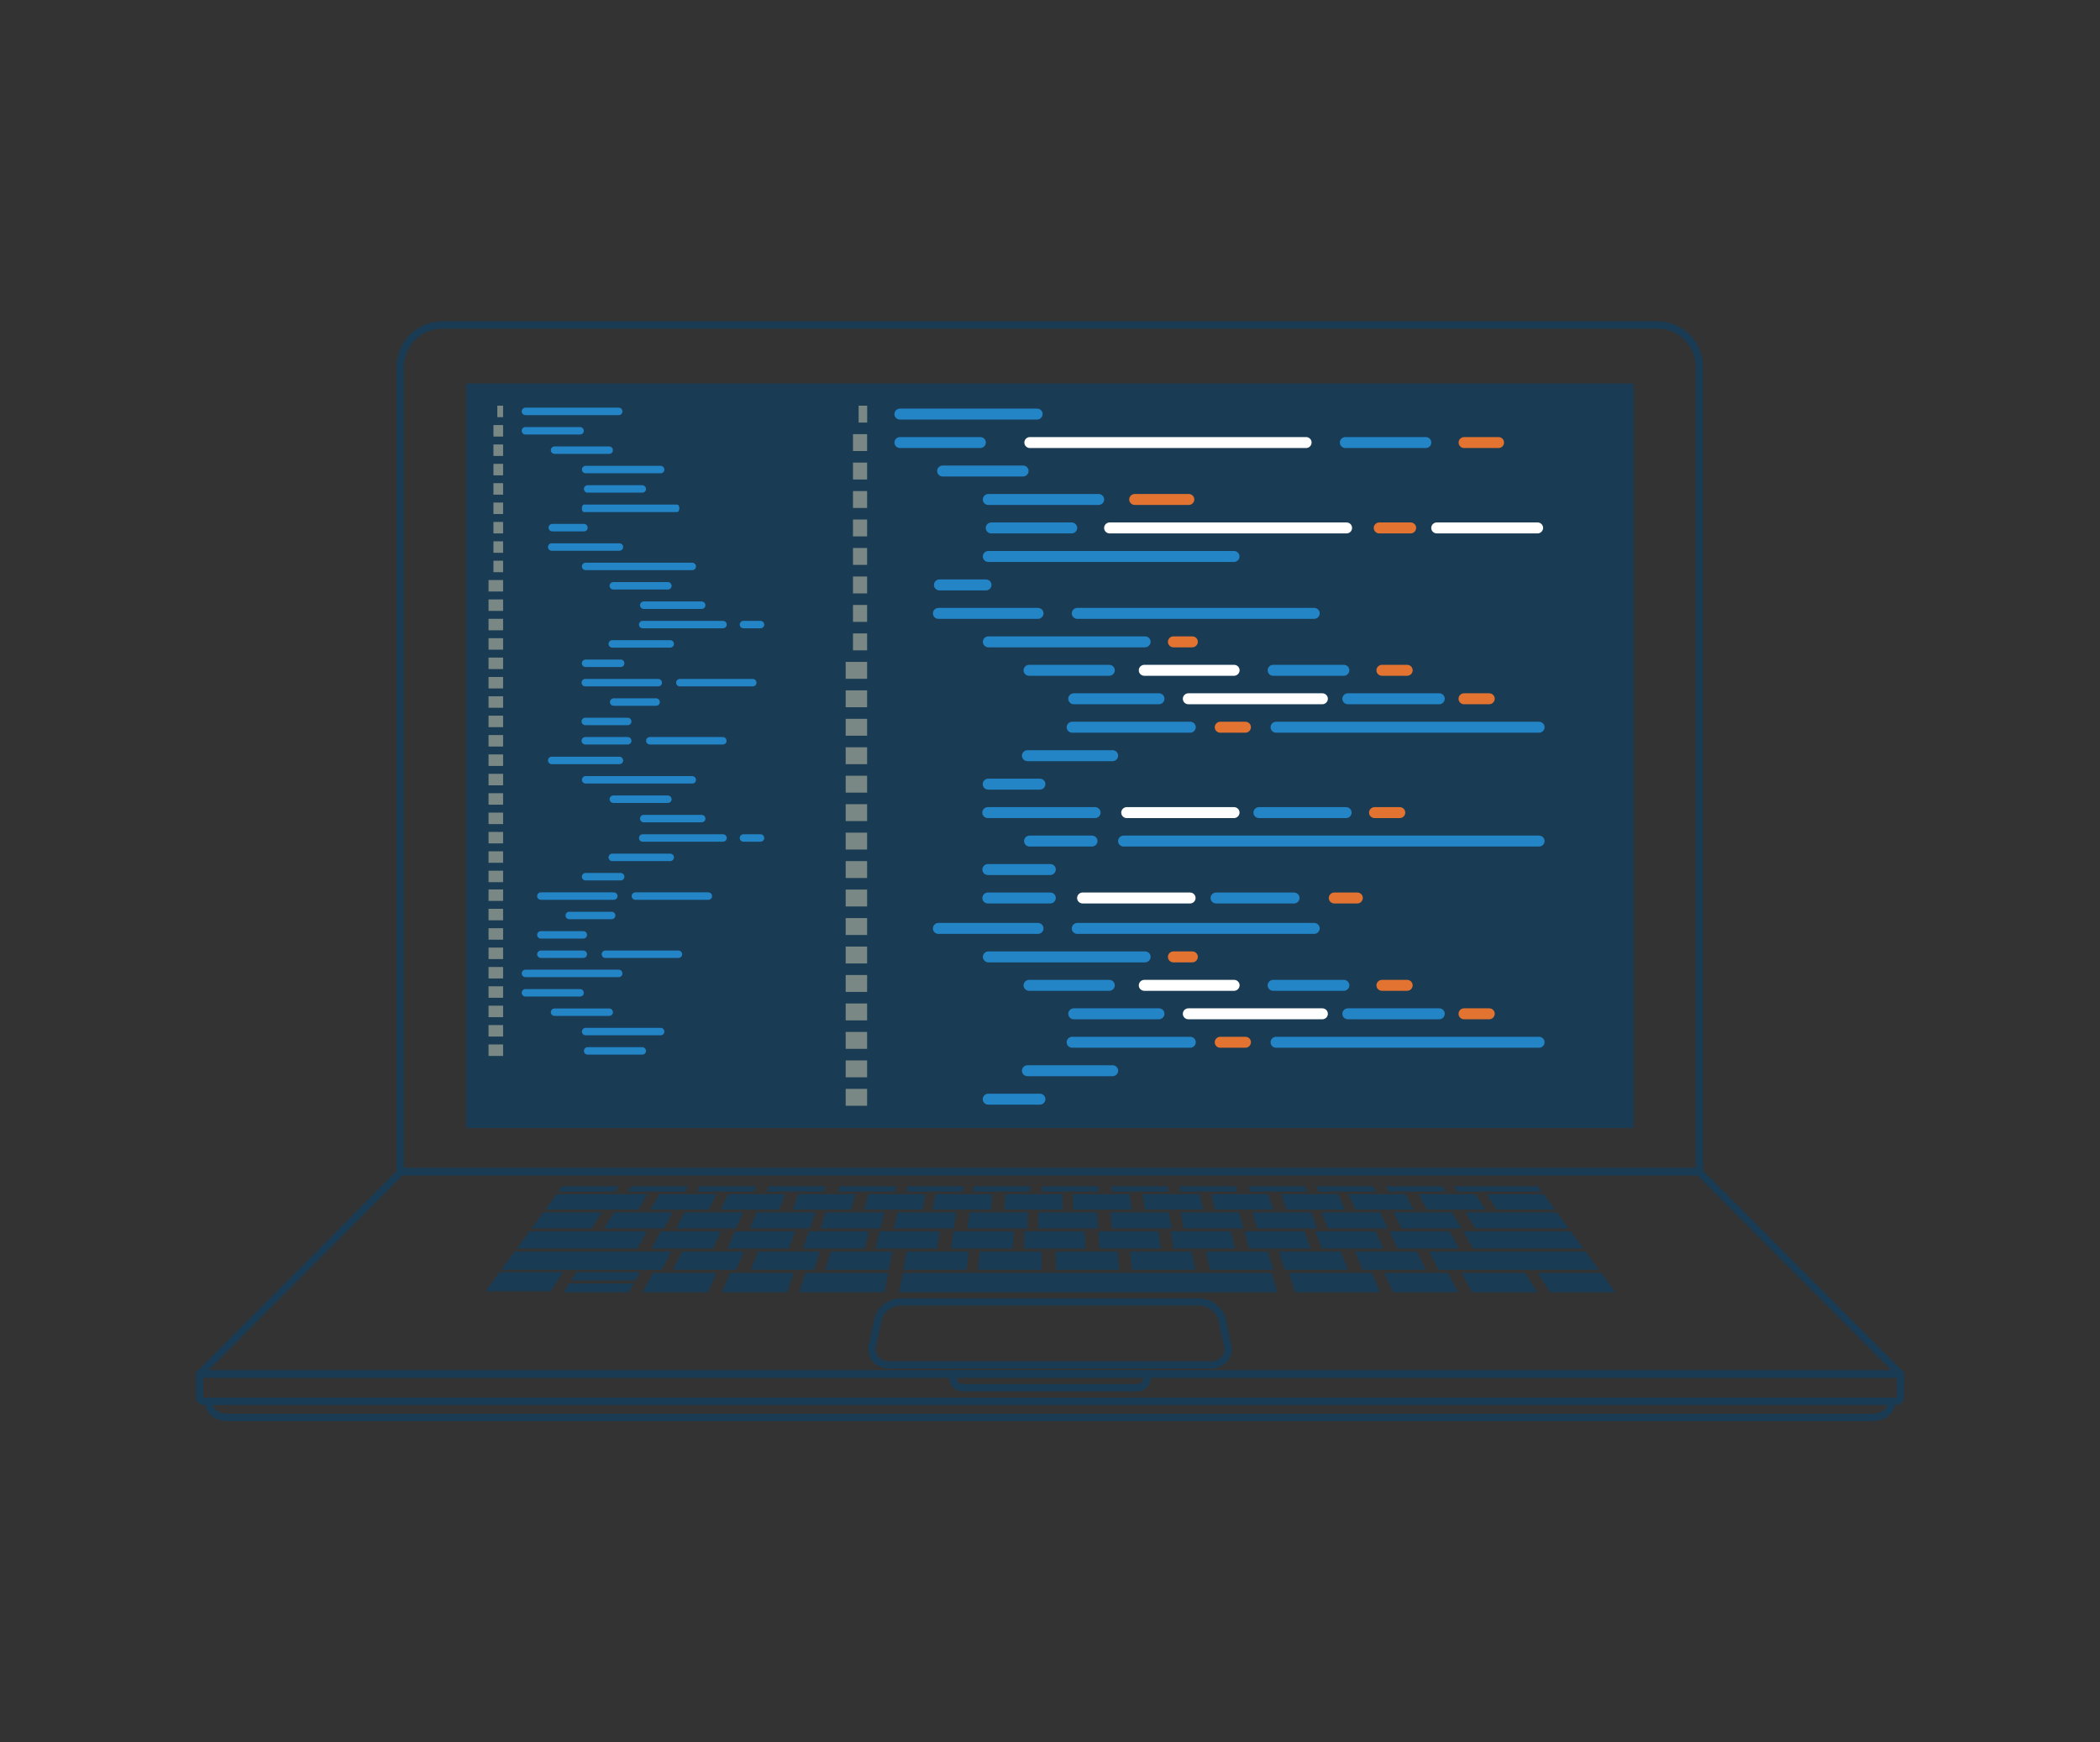 <?xml version="1.0" encoding="UTF-8"?> <!-- Generator: Adobe Illustrator 24.1.0, SVG Export Plug-In . SVG Version: 6.00 Build 0) --> <svg xmlns="http://www.w3.org/2000/svg" xmlns:xlink="http://www.w3.org/1999/xlink" version="1.1" id="Layer_1" x="0px" y="0px" viewBox="0 0 287.01 238.16" style="enable-background:new 0 0 287.01 238.16;" xml:space="preserve"><rect x="0" y="0" width="287.01" height="238.16" fill="#333333" stroke="none"/> <style type="text/css"> .st0{fill:#193B54;} .st1{clip-path:url(#SVGID_2_);} .st2{fill:#798884;} .st3{fill:#2384C6;} .st4{fill:#E37331;} .st5{fill:#FFFFFF;} </style> <g> <g> <path class="st0" d="M54.7,160.77c-0.06,0-0.13-0.01-0.19-0.04c-0.19-0.08-0.31-0.26-0.31-0.46V50.15c0-3.43,2.79-6.23,6.23-6.23 h166.1c3.43,0,6.23,2.79,6.23,6.23v110.08c0,0.2-0.12,0.39-0.31,0.46c-0.15,0.06-0.32,0.05-0.45-0.04H55.02 C54.93,160.73,54.82,160.77,54.7,160.77z M55.2,159.65h176.56V50.15c0-2.88-2.35-5.23-5.23-5.23H60.43 c-2.88,0-5.23,2.35-5.23,5.23V159.65z"></path> </g> <g> <defs> <polygon id="SVGID_1_" points="223.27,146.8 223.27,154.17 63.7,154.17 63.7,146.8 63.7,52.42 223.27,52.42 "></polygon> </defs> <use xlink:href="#SVGID_1_" style="overflow:visible;fill:#193B54;"></use> <clipPath id="SVGID_2_"> <use xlink:href="#SVGID_1_" style="overflow:visible;"></use> </clipPath> <g class="st1"> <rect x="117.35" y="55.45" class="st2" width="1.17" height="2.31"></rect> </g> <g class="st1"> <rect x="116.58" y="59.34" class="st2" width="1.93" height="2.31"></rect> </g> <g class="st1"> <rect x="116.58" y="63.23" class="st2" width="1.93" height="2.31"></rect> </g> <g class="st1"> <rect x="116.58" y="67.12" class="st2" width="1.93" height="2.31"></rect> </g> <g class="st1"> <rect x="116.58" y="71.01" class="st2" width="1.93" height="2.31"></rect> </g> <g class="st1"> <rect x="116.58" y="74.9" class="st2" width="1.93" height="2.31"></rect> </g> <g class="st1"> <rect x="116.58" y="78.8" class="st2" width="1.93" height="2.31"></rect> </g> <g class="st1"> <rect x="116.58" y="82.69" class="st2" width="1.93" height="2.31"></rect> </g> <g class="st1"> <rect x="116.58" y="86.58" class="st2" width="1.93" height="2.31"></rect> </g> <g class="st1"> <rect x="115.58" y="90.47" class="st2" width="2.93" height="2.31"></rect> </g> <g class="st1"> <rect x="115.58" y="94.36" class="st2" width="2.93" height="2.31"></rect> </g> <g class="st1"> <rect x="115.58" y="98.25" class="st2" width="2.93" height="2.31"></rect> </g> <g class="st1"> <rect x="115.58" y="102.14" class="st2" width="2.93" height="2.31"></rect> </g> <g class="st1"> <rect x="115.58" y="106.03" class="st2" width="2.93" height="2.31"></rect> </g> <g class="st1"> <rect x="115.58" y="109.92" class="st2" width="2.93" height="2.31"></rect> </g> <g class="st1"> <rect x="115.58" y="113.81" class="st2" width="2.93" height="2.31"></rect> </g> <g class="st1"> <rect x="115.58" y="117.7" class="st2" width="2.93" height="2.31"></rect> </g> <g class="st1"> <rect x="115.58" y="121.59" class="st2" width="2.93" height="2.31"></rect> </g> <g class="st1"> <rect x="115.58" y="125.49" class="st2" width="2.93" height="2.31"></rect> </g> <g class="st1"> <rect x="115.58" y="129.38" class="st2" width="2.93" height="2.31"></rect> </g> <g class="st1"> <rect x="115.58" y="133.27" class="st2" width="2.93" height="2.31"></rect> </g> <g class="st1"> <rect x="115.58" y="137.16" class="st2" width="2.93" height="2.31"></rect> </g> <g class="st1"> <rect x="115.58" y="141.05" class="st2" width="2.93" height="2.31"></rect> </g> <g class="st1"> <rect x="115.58" y="144.94" class="st2" width="2.93" height="2.31"></rect> </g> <g class="st1"> <rect x="115.58" y="148.83" class="st2" width="2.93" height="2.31"></rect> </g> <g class="st1"> <path class="st3" d="M141.74,57.35H123c-0.42,0-0.76-0.33-0.76-0.75l0,0c0-0.41,0.34-0.75,0.76-0.75h18.74 c0.42,0,0.76,0.33,0.76,0.75l0,0C142.49,57.02,142.15,57.35,141.74,57.35z"></path> </g> <g class="st1"> <path class="st3" d="M133.97,61.24H123c-0.42,0-0.76-0.33-0.76-0.75l0,0c0-0.41,0.34-0.75,0.76-0.75h10.98 c0.42,0,0.76,0.33,0.76,0.75l0,0C134.73,60.91,134.39,61.24,133.97,61.24z"></path> </g> <g class="st1"> <path class="st3" d="M150.15,69.02h-15.07c-0.42,0-0.76-0.33-0.76-0.75l0,0c0-0.41,0.34-0.75,0.76-0.75h15.07 c0.42,0,0.76,0.33,0.76,0.75l0,0C150.91,68.69,150.57,69.02,150.15,69.02z"></path> </g> <g class="st1"> <path class="st4" d="M162.47,69.02h-7.38c-0.42,0-0.76-0.33-0.76-0.75l0,0c0-0.41,0.34-0.75,0.76-0.75h7.38 c0.42,0,0.76,0.33,0.76,0.75l0,0C163.22,68.69,162.88,69.02,162.47,69.02z"></path> </g> <g class="st1"> <path class="st3" d="M134.75,80.7h-6.35c-0.42,0-0.76-0.33-0.76-0.75l0,0c0-0.41,0.34-0.75,0.76-0.75h6.35 c0.42,0,0.76,0.33,0.76,0.75l0,0C135.51,80.36,135.17,80.7,134.75,80.7z"></path> </g> <g class="st1"> <path class="st3" d="M151.6,92.37h-10.95c-0.42,0-0.76-0.33-0.76-0.75l0,0c0-0.41,0.34-0.75,0.76-0.75l10.95,0 c0.42,0,0.76,0.33,0.76,0.75l0,0C152.36,92.03,152.02,92.37,151.6,92.37z"></path> </g> <g class="st1"> <path class="st5" d="M168.65,92.37H156.4c-0.42,0-0.76-0.33-0.76-0.75l0,0c0-0.41,0.34-0.75,0.76-0.75h12.26 c0.42,0,0.76,0.33,0.76,0.75l0,0C169.41,92.03,169.07,92.37,168.65,92.37z"></path> </g> <g class="st1"> <path class="st3" d="M183.66,92.37h-9.65c-0.42,0-0.76-0.33-0.76-0.75l0,0c0-0.41,0.34-0.75,0.76-0.75h9.65 c0.42,0,0.76,0.33,0.76,0.75l0,0C184.41,92.03,184.08,92.37,183.66,92.37z"></path> </g> <g class="st1"> <path class="st3" d="M158.39,96.26h-11.63c-0.42,0-0.76-0.33-0.76-0.75l0,0c0-0.41,0.34-0.75,0.76-0.75h11.63 c0.42,0,0.76,0.33,0.76,0.75l0,0C159.15,95.92,158.81,96.26,158.39,96.26z"></path> </g> <g class="st1"> <path class="st3" d="M152.06,104.04h-11.63c-0.42,0-0.76-0.33-0.76-0.75l0,0c0-0.41,0.34-0.75,0.76-0.75h11.63 c0.42,0,0.76,0.33,0.76,0.75l0,0C152.82,103.71,152.48,104.04,152.06,104.04z"></path> </g> <g class="st1"> <path class="st3" d="M149.24,115.71h-8.52c-0.42,0-0.76-0.33-0.76-0.75l0,0c0-0.41,0.34-0.75,0.76-0.75h8.52 c0.42,0,0.76,0.33,0.76,0.75l0,0C149.99,115.38,149.65,115.71,149.24,115.71z"></path> </g> <g class="st1"> <path class="st3" d="M143.54,119.6h-8.52c-0.42,0-0.76-0.33-0.76-0.75l0,0c0-0.41,0.34-0.75,0.76-0.75h8.52 c0.42,0,0.76,0.33,0.76,0.75l0,0C144.29,119.27,143.95,119.6,143.54,119.6z"></path> </g> <g class="st1"> <path class="st3" d="M143.54,123.49h-8.52c-0.42,0-0.76-0.33-0.76-0.75l0,0c0-0.41,0.34-0.75,0.76-0.75h8.52 c0.42,0,0.76,0.33,0.76,0.75l0,0C144.29,123.16,143.95,123.49,143.54,123.49z"></path> </g> <g class="st1"> <path class="st5" d="M162.64,123.49h-14.67c-0.42,0-0.76-0.33-0.76-0.75v0c0-0.41,0.34-0.75,0.76-0.75h14.67 c0.42,0,0.76,0.33,0.76,0.75l0,0C163.4,123.16,163.06,123.49,162.64,123.49z"></path> </g> <g class="st1"> <path class="st3" d="M176.85,123.49h-10.64c-0.42,0-0.76-0.33-0.76-0.75l0,0c0-0.41,0.34-0.75,0.76-0.75h10.64 c0.42,0,0.76,0.33,0.76,0.75l0,0C177.61,123.16,177.27,123.49,176.85,123.49z"></path> </g> <g class="st1"> <path class="st4" d="M185.5,123.49h-3.13c-0.42,0-0.76-0.33-0.76-0.75l0,0c0-0.41,0.34-0.75,0.76-0.75h3.13 c0.42,0,0.76,0.33,0.76,0.75v0C186.25,123.16,185.91,123.49,185.5,123.49z"></path> </g> <g class="st1"> <path class="st3" d="M149.66,111.82h-14.65c-0.42,0-0.76-0.33-0.76-0.75l0,0c0-0.41,0.34-0.75,0.76-0.75h14.65 c0.42,0,0.76,0.33,0.76,0.75l0,0C150.42,111.49,150.08,111.82,149.66,111.82z"></path> </g> <g class="st1"> <path class="st3" d="M210.34,115.71h-56.77c-0.42,0-0.76-0.33-0.76-0.75l0,0c0-0.41,0.34-0.75,0.76-0.75h56.77 c0.42,0,0.76,0.33,0.76,0.75l0,0C211.1,115.38,210.76,115.71,210.34,115.71z"></path> </g> <g class="st1"> <path class="st5" d="M168.65,111.82H154c-0.42,0-0.76-0.33-0.76-0.75l0,0c0-0.41,0.34-0.75,0.76-0.75h14.65 c0.42,0,0.76,0.33,0.76,0.75l0,0C169.4,111.49,169.07,111.82,168.65,111.82z"></path> </g> <g class="st1"> <path class="st3" d="M183.97,111.82h-11.9c-0.42,0-0.76-0.33-0.76-0.75l0,0c0-0.41,0.34-0.75,0.76-0.75h11.9 c0.42,0,0.76,0.33,0.76,0.75l0,0C184.73,111.49,184.39,111.82,183.97,111.82z"></path> </g> <g class="st1"> <path class="st3" d="M142.12,107.93h-7.05c-0.42,0-0.76-0.33-0.76-0.75l0,0c0-0.41,0.34-0.75,0.76-0.75h7.05 c0.42,0,0.76,0.33,0.76,0.75l0,0C142.87,107.6,142.54,107.93,142.12,107.93z"></path> </g> <g class="st1"> <path class="st3" d="M162.67,100.15h-16.13c-0.42,0-0.76-0.33-0.76-0.75l0,0c0-0.41,0.34-0.75,0.76-0.75h16.13 c0.42,0,0.76,0.33,0.76,0.75l0,0C163.42,99.81,163.09,100.15,162.67,100.15z"></path> </g> <g class="st1"> <path class="st5" d="M180.72,96.26h-18.3c-0.42,0-0.76-0.33-0.76-0.75l0,0c0-0.41,0.34-0.75,0.76-0.75h18.3 c0.42,0,0.76,0.33,0.76,0.75l0,0C181.48,95.92,181.14,96.26,180.72,96.26z"></path> </g> <g class="st1"> <path class="st3" d="M196.7,96.26h-12.48c-0.42,0-0.76-0.33-0.76-0.75l0,0c0-0.41,0.34-0.75,0.76-0.75h12.48 c0.42,0,0.76,0.33,0.76,0.75l0,0C197.45,95.92,197.12,96.26,196.7,96.26z"></path> </g> <g class="st1"> <path class="st4" d="M204.8,61.24h-4.69c-0.42,0-0.76-0.33-0.76-0.75l0,0c0-0.41,0.34-0.75,0.76-0.75h4.69 c0.42,0,0.76,0.33,0.76,0.75l0,0C205.56,60.91,205.22,61.24,204.8,61.24z"></path> </g> <g class="st1"> <path class="st5" d="M210.14,72.91h-13.77c-0.42,0-0.76-0.33-0.76-0.75l0,0c0-0.41,0.34-0.75,0.76-0.75h13.77 c0.42,0,0.76,0.33,0.76,0.75l0,0C210.89,72.58,210.55,72.91,210.14,72.91z"></path> </g> <g class="st1"> <path class="st4" d="M192.79,72.91h-4.28c-0.42,0-0.76-0.33-0.76-0.75l0,0c0-0.41,0.34-0.75,0.76-0.75h4.28 c0.42,0,0.76,0.33,0.76,0.75l0,0C193.54,72.58,193.2,72.91,192.79,72.91z"></path> </g> <g class="st1"> <path class="st4" d="M162.95,88.48h-2.57c-0.42,0-0.76-0.33-0.76-0.75l0,0c0-0.41,0.34-0.75,0.76-0.75h2.57 c0.42,0,0.76,0.33,0.76,0.75l0,0C163.71,88.14,163.37,88.48,162.95,88.48z"></path> </g> <g class="st1"> <path class="st4" d="M192.31,92.37h-3.43c-0.42,0-0.76-0.33-0.76-0.75l0,0c0-0.41,0.34-0.75,0.76-0.75h3.43 c0.42,0,0.76,0.33,0.76,0.75l0,0C193.07,92.03,192.73,92.37,192.31,92.37z"></path> </g> <g class="st1"> <path class="st4" d="M203.53,96.26h-3.43c-0.42,0-0.76-0.33-0.76-0.75l0,0c0-0.41,0.34-0.75,0.76-0.75h3.43 c0.42,0,0.76,0.33,0.76,0.75l0,0C204.28,95.92,203.94,96.26,203.53,96.26z"></path> </g> <g class="st1"> <path class="st4" d="M170.21,100.15h-3.43c-0.42,0-0.76-0.33-0.76-0.75l0,0c0-0.41,0.34-0.75,0.76-0.75h3.43 c0.42,0,0.76,0.33,0.76,0.75l0,0C170.96,99.81,170.62,100.15,170.21,100.15z"></path> </g> <g class="st1"> <path class="st4" d="M191.3,111.82h-3.43c-0.42,0-0.76-0.33-0.76-0.75l0,0c0-0.41,0.34-0.75,0.76-0.75h3.43 c0.42,0,0.76,0.33,0.76,0.75l0,0C192.06,111.49,191.72,111.82,191.3,111.82z"></path> </g> <g class="st1"> <path class="st3" d="M194.86,61.24h-10.98c-0.42,0-0.76-0.33-0.76-0.75l0,0c0-0.41,0.34-0.75,0.76-0.75h10.98 c0.42,0,0.76,0.33,0.76,0.75l0,0C195.62,60.91,195.28,61.24,194.86,61.24z"></path> </g> <g class="st1"> <path class="st3" d="M139.82,65.13h-10.98c-0.42,0-0.76-0.33-0.76-0.75l0,0c0-0.41,0.34-0.75,0.76-0.75h10.98 c0.42,0,0.76,0.33,0.76,0.75l0,0C140.57,64.8,140.24,65.13,139.82,65.13z"></path> </g> <g class="st1"> <path class="st3" d="M146.46,72.91h-10.98c-0.42,0-0.76-0.33-0.76-0.75l0,0c0-0.41,0.34-0.75,0.76-0.75h10.98 c0.42,0,0.76,0.33,0.76,0.75l0,0C147.22,72.58,146.88,72.91,146.46,72.91z"></path> </g> <g class="st1"> <path class="st5" d="M178.5,61.24h-37.74c-0.42,0-0.76-0.33-0.76-0.75l0,0c0-0.41,0.34-0.75,0.76-0.75h37.74 c0.42,0,0.76,0.33,0.76,0.75l0,0C179.25,60.91,178.92,61.24,178.5,61.24z"></path> </g> <g class="st1"> <path class="st5" d="M184.03,72.91h-32.37c-0.42,0-0.76-0.33-0.76-0.75l0,0c0-0.41,0.34-0.75,0.76-0.75h32.37 c0.42,0,0.76,0.33,0.76,0.75l0,0C184.79,72.58,184.45,72.91,184.03,72.91z"></path> </g> <g class="st1"> <path class="st3" d="M141.86,84.59h-13.6c-0.42,0-0.76-0.33-0.76-0.75l0,0c0-0.41,0.34-0.75,0.76-0.75h13.6 c0.42,0,0.76,0.33,0.76,0.75l0,0C142.62,84.25,142.28,84.59,141.86,84.59z"></path> </g> <g class="st1"> <path class="st3" d="M156.5,88.48h-21.41c-0.42,0-0.76-0.33-0.76-0.75l0,0c0-0.41,0.34-0.75,0.76-0.75h21.41 c0.42,0,0.76,0.33,0.76,0.75l0,0C157.25,88.14,156.91,88.48,156.5,88.48z"></path> </g> <g class="st1"> <path class="st3" d="M179.61,84.59h-32.37c-0.42,0-0.76-0.33-0.76-0.75l0,0c0-0.41,0.34-0.75,0.76-0.75h32.37 c0.42,0,0.76,0.33,0.76,0.75l0,0C180.36,84.25,180.03,84.59,179.61,84.59z"></path> </g> <g class="st1"> <path class="st3" d="M210.34,100.15h-35.93c-0.42,0-0.76-0.33-0.76-0.75l0,0c0-0.41,0.34-0.75,0.76-0.75h35.93 c0.42,0,0.76,0.33,0.76,0.75l0,0C211.1,99.81,210.76,100.15,210.34,100.15z"></path> </g> <g class="st1"> <path class="st3" d="M168.65,76.81h-33.57c-0.42,0-0.76-0.33-0.76-0.75l0,0c0-0.41,0.34-0.75,0.76-0.75h33.57 c0.42,0,0.76,0.33,0.76,0.75l0,0C169.41,76.47,169.07,76.81,168.65,76.81z"></path> </g> <g class="st1"> <path class="st3" d="M151.6,135.43h-10.95c-0.42,0-0.76-0.33-0.76-0.75l0,0c0-0.41,0.34-0.75,0.76-0.75l10.95,0 c0.42,0,0.76,0.33,0.76,0.75l0,0C152.36,135.09,152.02,135.43,151.6,135.43z"></path> </g> <g class="st1"> <path class="st5" d="M168.65,135.43H156.4c-0.42,0-0.76-0.33-0.76-0.75l0,0c0-0.41,0.34-0.75,0.76-0.75h12.26 c0.42,0,0.76,0.33,0.76,0.75l0,0C169.41,135.09,169.07,135.43,168.65,135.43z"></path> </g> <g class="st1"> <path class="st3" d="M183.66,135.43h-9.65c-0.42,0-0.76-0.33-0.76-0.75l0,0c0-0.41,0.34-0.75,0.76-0.75h9.65 c0.42,0,0.76,0.33,0.76,0.75l0,0C184.41,135.09,184.08,135.43,183.66,135.43z"></path> </g> <g class="st1"> <path class="st3" d="M158.39,139.32h-11.63c-0.42,0-0.76-0.33-0.76-0.75l0,0c0-0.41,0.34-0.75,0.76-0.75h11.63 c0.42,0,0.76,0.33,0.76,0.75l0,0C159.15,138.99,158.81,139.32,158.39,139.32z"></path> </g> <g class="st1"> <path class="st3" d="M152.06,147.1h-11.63c-0.42,0-0.76-0.33-0.76-0.75l0,0c0-0.41,0.34-0.75,0.76-0.75h11.63 c0.42,0,0.76,0.33,0.76,0.75l0,0C152.82,146.77,152.48,147.1,152.06,147.1z"></path> </g> <g class="st1"> <path class="st3" d="M142.12,150.99h-7.05c-0.42,0-0.76-0.33-0.76-0.75l0,0c0-0.41,0.34-0.75,0.76-0.75h7.05 c0.42,0,0.76,0.33,0.76,0.75l0,0C142.87,150.66,142.54,150.99,142.12,150.99z"></path> </g> <g class="st1"> <path class="st3" d="M162.67,143.21h-16.13c-0.42,0-0.76-0.33-0.76-0.75l0,0c0-0.41,0.34-0.75,0.76-0.75h16.13 c0.42,0,0.76,0.33,0.76,0.75l0,0C163.42,142.88,163.09,143.21,162.67,143.21z"></path> </g> <g class="st1"> <path class="st5" d="M180.72,139.32h-18.3c-0.42,0-0.76-0.33-0.76-0.75l0,0c0-0.41,0.34-0.75,0.76-0.75h18.3 c0.42,0,0.76,0.33,0.76,0.75l0,0C181.48,138.99,181.14,139.32,180.72,139.32z"></path> </g> <g class="st1"> <path class="st3" d="M196.7,139.32h-12.48c-0.42,0-0.76-0.33-0.76-0.75l0,0c0-0.41,0.34-0.75,0.76-0.75h12.48 c0.42,0,0.76,0.33,0.76,0.75l0,0C197.45,138.99,197.12,139.32,196.7,139.32z"></path> </g> <g class="st1"> <path class="st4" d="M162.95,131.54h-2.57c-0.42,0-0.76-0.33-0.76-0.75l0,0c0-0.41,0.34-0.75,0.76-0.75h2.57 c0.42,0,0.76,0.33,0.76,0.75l0,0C163.71,131.2,163.37,131.54,162.95,131.54z"></path> </g> <g class="st1"> <path class="st4" d="M192.31,135.43h-3.43c-0.42,0-0.76-0.33-0.76-0.75l0,0c0-0.41,0.34-0.75,0.76-0.75h3.43 c0.42,0,0.76,0.33,0.76,0.75l0,0C193.07,135.09,192.73,135.43,192.31,135.43z"></path> </g> <g class="st1"> <path class="st4" d="M203.53,139.32h-3.43c-0.42,0-0.76-0.33-0.76-0.75l0,0c0-0.41,0.34-0.75,0.76-0.75h3.43 c0.42,0,0.76,0.33,0.76,0.75l0,0C204.28,138.99,203.94,139.32,203.53,139.32z"></path> </g> <g class="st1"> <path class="st4" d="M170.21,143.21h-3.43c-0.42,0-0.76-0.33-0.76-0.75l0,0c0-0.41,0.34-0.75,0.76-0.75h3.43 c0.42,0,0.76,0.33,0.76,0.75l0,0C170.96,142.88,170.62,143.21,170.21,143.21z"></path> </g> <g class="st1"> <path class="st3" d="M141.86,127.65h-13.6c-0.42,0-0.76-0.33-0.76-0.75l0,0c0-0.41,0.34-0.75,0.76-0.75h13.6 c0.42,0,0.76,0.33,0.76,0.75l0,0C142.62,127.31,142.28,127.65,141.86,127.65z"></path> </g> <g class="st1"> <path class="st3" d="M156.5,131.54h-21.41c-0.42,0-0.76-0.33-0.76-0.75l0,0c0-0.41,0.34-0.75,0.76-0.75h21.41 c0.42,0,0.76,0.33,0.76,0.75l0,0C157.25,131.2,156.91,131.54,156.5,131.54z"></path> </g> <g class="st1"> <path class="st3" d="M179.61,127.65h-32.37c-0.42,0-0.76-0.33-0.76-0.75l0,0c0-0.41,0.34-0.75,0.76-0.75h32.37 c0.42,0,0.76,0.33,0.76,0.75l0,0C180.36,127.31,180.03,127.65,179.61,127.65z"></path> </g> <g class="st1"> <path class="st3" d="M210.34,143.21h-35.93c-0.42,0-0.76-0.33-0.76-0.75l0,0c0-0.41,0.34-0.75,0.76-0.75h35.93 c0.42,0,0.76,0.33,0.76,0.75l0,0C211.1,142.88,210.76,143.21,210.34,143.21z"></path> </g> <g class="st1"> <rect x="67.97" y="55.45" class="st2" width="0.79" height="1.57"></rect> </g> <g class="st1"> <rect x="67.44" y="58.1" class="st2" width="1.32" height="1.57"></rect> </g> <g class="st1"> <rect x="67.44" y="60.75" class="st2" width="1.32" height="1.57"></rect> </g> <g class="st1"> <rect x="67.44" y="63.4" class="st2" width="1.32" height="1.57"></rect> </g> <g class="st1"> <rect x="67.44" y="66.04" class="st2" width="1.32" height="1.57"></rect> </g> <g class="st1"> <rect x="67.44" y="68.69" class="st2" width="1.32" height="1.57"></rect> </g> <g class="st1"> <rect x="67.44" y="71.34" class="st2" width="1.32" height="1.57"></rect> </g> <g class="st1"> <rect x="67.44" y="73.99" class="st2" width="1.32" height="1.57"></rect> </g> <g class="st1"> <rect x="67.44" y="76.64" class="st2" width="1.32" height="1.57"></rect> </g> <g class="st1"> <rect x="66.77" y="79.28" class="st2" width="1.99" height="1.57"></rect> </g> <g class="st1"> <rect x="66.77" y="81.93" class="st2" width="1.99" height="1.57"></rect> </g> <g class="st1"> <rect x="66.77" y="84.58" class="st2" width="1.99" height="1.57"></rect> </g> <g class="st1"> <rect x="66.77" y="87.23" class="st2" width="1.99" height="1.57"></rect> </g> <g class="st1"> <rect x="66.77" y="89.88" class="st2" width="1.99" height="1.57"></rect> </g> <g class="st1"> <rect x="66.77" y="92.53" class="st2" width="1.99" height="1.57"></rect> </g> <g class="st1"> <rect x="66.77" y="95.17" class="st2" width="1.99" height="1.57"></rect> </g> <g class="st1"> <rect x="66.77" y="97.82" class="st2" width="1.99" height="1.57"></rect> </g> <g class="st1"> <rect x="66.77" y="100.47" class="st2" width="1.99" height="1.57"></rect> </g> <g class="st1"> <rect x="66.77" y="103.12" class="st2" width="1.99" height="1.57"></rect> </g> <g class="st1"> <rect x="66.77" y="105.77" class="st2" width="1.99" height="1.57"></rect> </g> <g class="st1"> <rect x="66.77" y="108.42" class="st2" width="1.99" height="1.57"></rect> </g> <g class="st1"> <rect x="66.77" y="111.07" class="st2" width="1.99" height="1.57"></rect> </g> <g class="st1"> <rect x="66.77" y="113.71" class="st2" width="1.99" height="1.57"></rect> </g> <g class="st1"> <rect x="66.77" y="116.36" class="st2" width="1.99" height="1.57"></rect> </g> <g class="st1"> <rect x="66.77" y="119.01" class="st2" width="1.99" height="1.57"></rect> </g> <g class="st1"> <rect x="66.77" y="121.57" class="st2" width="1.99" height="1.57"></rect> </g> <g class="st1"> <rect x="66.77" y="124.22" class="st2" width="1.99" height="1.57"></rect> </g> <g class="st1"> <rect x="66.77" y="126.87" class="st2" width="1.99" height="1.57"></rect> </g> <g class="st1"> <rect x="66.77" y="129.52" class="st2" width="1.99" height="1.57"></rect> </g> <g class="st1"> <rect x="66.77" y="132.17" class="st2" width="1.99" height="1.57"></rect> </g> <g class="st1"> <rect x="66.77" y="134.81" class="st2" width="1.99" height="1.57"></rect> </g> <g class="st1"> <rect x="66.77" y="137.46" class="st2" width="1.99" height="1.57"></rect> </g> <g class="st1"> <rect x="66.77" y="140.11" class="st2" width="1.99" height="1.57"></rect> </g> <g class="st1"> <rect x="66.77" y="142.76" class="st2" width="1.99" height="1.57"></rect> </g> <g class="st1"> <path class="st3" d="M84.57,56.74H71.81c-0.28,0-0.51-0.23-0.51-0.51l0,0c0-0.28,0.23-0.51,0.51-0.51h12.75 c0.28,0,0.51,0.23,0.51,0.51l0,0C85.08,56.52,84.85,56.74,84.57,56.74z"></path> </g> <g class="st1"> <path class="st3" d="M79.28,59.39h-7.47c-0.28,0-0.51-0.23-0.51-0.51l0,0c0-0.28,0.23-0.51,0.51-0.51h7.47 c0.28,0,0.51,0.23,0.51,0.51l0,0C79.8,59.16,79.57,59.39,79.28,59.39z"></path> </g> <g class="st1"> <path class="st3" d="M90.29,64.69H80.04c-0.28,0-0.51-0.23-0.51-0.51l0,0c0-0.28,0.23-0.51,0.51-0.51h10.25 c0.28,0,0.51,0.23,0.51,0.51l0,0C90.81,64.46,90.58,64.69,90.29,64.69z"></path> </g> <g class="st1"> <path class="st3" d="M79.81,72.63h-4.33c-0.28,0-0.51-0.23-0.51-0.51l0,0c0-0.28,0.23-0.51,0.51-0.51h4.33 c0.28,0,0.51,0.23,0.51,0.51l0,0C80.33,72.41,80.1,72.63,79.81,72.63z"></path> </g> <g class="st1"> <path class="st3" d="M91.28,80.58h-7.46c-0.28,0-0.51-0.23-0.51-0.51l0,0c0-0.28,0.23-0.51,0.51-0.51l7.46,0 c0.28,0,0.51,0.23,0.51,0.51l0,0C91.8,80.35,91.57,80.58,91.28,80.58z"></path> </g> <g class="st1"> <path class="st3" d="M95.9,83.23h-7.92c-0.28,0-0.51-0.23-0.51-0.51l0,0c0-0.28,0.23-0.51,0.51-0.51h7.92 c0.28,0,0.51,0.23,0.51,0.51l0,0C96.42,83,96.19,83.23,95.9,83.23z"></path> </g> <g class="st1"> <path class="st3" d="M91.6,88.52h-7.92c-0.28,0-0.51-0.23-0.51-0.51l0,0c0-0.28,0.23-0.51,0.51-0.51h7.92 c0.28,0,0.51,0.23,0.51,0.51l0,0C92.11,88.3,91.88,88.52,91.6,88.52z"></path> </g> <g class="st1"> <path class="st3" d="M89.67,96.47h-5.8c-0.28,0-0.51-0.23-0.51-0.51l0,0c0-0.28,0.23-0.51,0.51-0.51h5.8 c0.28,0,0.51,0.23,0.51,0.51l0,0C90.19,96.24,89.96,96.47,89.67,96.47z"></path> </g> <g class="st1"> <path class="st3" d="M85.79,99.12h-5.8c-0.28,0-0.51-0.23-0.51-0.51l0,0c0-0.28,0.23-0.51,0.51-0.51h5.8 c0.28,0,0.51,0.23,0.51,0.51l0,0C86.31,98.89,86.07,99.12,85.79,99.12z"></path> </g> <g class="st1"> <path class="st3" d="M85.79,101.76h-5.8c-0.28,0-0.51-0.23-0.51-0.51l0,0c0-0.28,0.23-0.51,0.51-0.51h5.8 c0.28,0,0.51,0.23,0.51,0.51l0,0C86.31,101.54,86.07,101.76,85.79,101.76z"></path> </g> <g class="st1"> <path class="st3" d="M98.79,101.76h-9.98c-0.28,0-0.51-0.23-0.51-0.51v0c0-0.28,0.23-0.51,0.51-0.51h9.98 c0.28,0,0.51,0.23,0.51,0.51l0,0C99.31,101.54,99.08,101.76,98.79,101.76z"></path> </g> <g class="st1"> <path class="st3" d="M89.96,93.82h-9.97c-0.28,0-0.51-0.23-0.51-0.51l0,0c0-0.28,0.23-0.51,0.51-0.51h9.97 c0.28,0,0.51,0.23,0.51,0.51l0,0C90.48,93.59,90.25,93.82,89.96,93.82z"></path> </g> <g class="st1"> <path class="st3" d="M102.88,93.82h-9.97c-0.28,0-0.51-0.23-0.51-0.51l0,0c0-0.28,0.23-0.51,0.51-0.51h9.97 c0.28,0,0.51,0.23,0.51,0.51l0,0C103.4,93.59,103.17,93.82,102.88,93.82z"></path> </g> <g class="st1"> <path class="st3" d="M84.83,91.17h-4.8c-0.28,0-0.51-0.23-0.51-0.51l0,0c0-0.28,0.23-0.51,0.51-0.51h4.8 c0.28,0,0.51,0.23,0.51,0.51l0,0C85.34,90.94,85.11,91.17,84.83,91.17z"></path> </g> <g class="st1"> <path class="st3" d="M98.81,85.88H87.84c-0.28,0-0.51-0.23-0.51-0.51l0,0c0-0.28,0.23-0.51,0.51-0.51h10.98 c0.28,0,0.51,0.23,0.51,0.51l0,0C99.33,85.65,99.1,85.88,98.81,85.88z"></path> </g> <g class="st1"> <path class="st3" d="M103.94,85.88h-2.33c-0.28,0-0.51-0.23-0.51-0.51l0,0c0-0.28,0.23-0.51,0.51-0.51h2.33 c0.28,0,0.51,0.23,0.51,0.51l0,0C104.46,85.65,104.23,85.88,103.94,85.88z"></path> </g> <g class="st1"> <path class="st3" d="M83.26,62.04h-7.47c-0.28,0-0.51-0.23-0.51-0.51l0,0c0-0.28,0.23-0.51,0.51-0.51h7.47 c0.28,0,0.51,0.23,0.51,0.51l0,0C83.78,61.81,83.55,62.04,83.26,62.04z"></path> </g> <g class="st1"> <path class="st3" d="M87.78,67.34h-7.47c-0.28,0-0.51-0.23-0.51-0.51l0,0c0-0.28,0.23-0.51,0.51-0.51h7.47 c0.28,0,0.51,0.23,0.51,0.51l0,0C88.3,67.11,88.07,67.34,87.78,67.34z"></path> </g> <g class="st1"> <path class="st3" d="M84.57,133.56H71.81c-0.28,0-0.51-0.23-0.51-0.51l0,0c0-0.28,0.23-0.51,0.51-0.51h12.75 c0.28,0,0.51,0.23,0.51,0.51l0,0C85.08,133.33,84.85,133.56,84.57,133.56z"></path> </g> <g class="st1"> <path class="st3" d="M79.28,136.21h-7.47c-0.28,0-0.51-0.23-0.51-0.51l0,0c0-0.28,0.23-0.51,0.51-0.51h7.47 c0.28,0,0.51,0.23,0.51,0.51l0,0C79.8,135.98,79.57,136.21,79.28,136.21z"></path> </g> <g class="st1"> <path class="st3" d="M90.29,141.51H80.04c-0.28,0-0.51-0.23-0.51-0.51l0,0c0-0.28,0.23-0.51,0.51-0.51h10.25 c0.28,0,0.51,0.23,0.51,0.51l0,0C90.81,141.28,90.58,141.51,90.29,141.51z"></path> </g> <g class="st1"> <path class="st3" d="M83.26,138.86h-7.47c-0.28,0-0.51-0.23-0.51-0.51l0,0c0-0.28,0.23-0.51,0.51-0.51h7.47 c0.28,0,0.51,0.23,0.51,0.51l0,0C83.78,138.63,83.55,138.86,83.26,138.86z"></path> </g> <g class="st1"> <path class="st3" d="M87.78,144.15h-7.47c-0.28,0-0.51-0.23-0.51-0.51l0,0c0-0.28,0.23-0.51,0.51-0.51h7.47 c0.28,0,0.51,0.23,0.51,0.51l0,0C88.3,143.93,88.07,144.15,87.78,144.15z"></path> </g> <g class="st1"> <path class="st3" d="M84.65,75.28H75.4c-0.28,0-0.51-0.23-0.51-0.51l0,0c0-0.28,0.23-0.51,0.51-0.51h9.26 c0.28,0,0.51,0.23,0.51,0.51l0,0C85.17,75.05,84.94,75.28,84.65,75.28z"></path> </g> <g class="st1"> <path class="st3" d="M94.61,77.93H80.04c-0.28,0-0.51-0.23-0.51-0.51l0,0c0-0.28,0.23-0.51,0.51-0.51h14.57 c0.28,0,0.51,0.23,0.51,0.51l0,0C95.13,77.7,94.9,77.93,94.61,77.93z"></path> </g> <g class="st1"> <path class="st3" d="M91.28,109.75h-7.46c-0.28,0-0.51-0.23-0.51-0.51l0,0c0-0.28,0.23-0.51,0.51-0.51l7.46,0 c0.28,0,0.51,0.23,0.51,0.51l0,0C91.8,109.52,91.57,109.75,91.28,109.75z"></path> </g> <g class="st1"> <path class="st3" d="M95.9,112.4h-7.92c-0.28,0-0.51-0.23-0.51-0.51l0,0c0-0.28,0.23-0.51,0.51-0.51h7.92 c0.28,0,0.51,0.23,0.51,0.51l0,0C96.42,112.17,96.19,112.4,95.9,112.4z"></path> </g> <g class="st1"> <path class="st3" d="M91.6,117.7h-7.92c-0.28,0-0.51-0.23-0.51-0.51l0,0c0-0.28,0.23-0.51,0.51-0.51h7.92 c0.28,0,0.51,0.23,0.51,0.51l0,0C92.11,117.47,91.88,117.7,91.6,117.7z"></path> </g> <g class="st1"> <path class="st3" d="M83.6,125.64h-5.8c-0.28,0-0.51-0.23-0.51-0.51l0,0c0-0.28,0.23-0.51,0.51-0.51h5.8 c0.28,0,0.51,0.23,0.51,0.51l0,0C84.11,125.41,83.88,125.64,83.6,125.64z"></path> </g> <g class="st1"> <path class="st3" d="M79.72,128.29h-5.8c-0.28,0-0.51-0.23-0.51-0.51l0,0c0-0.28,0.23-0.51,0.51-0.51h5.8 c0.28,0,0.51,0.23,0.51,0.51l0,0C80.23,128.06,80,128.29,79.72,128.29z"></path> </g> <g class="st1"> <path class="st3" d="M79.72,130.94h-5.8c-0.28,0-0.51-0.23-0.51-0.51l0,0c0-0.28,0.23-0.51,0.51-0.51h5.8 c0.28,0,0.51,0.23,0.51,0.51l0,0C80.23,130.71,80,130.94,79.72,130.94z"></path> </g> <g class="st1"> <path class="st3" d="M92.72,130.94h-9.98c-0.28,0-0.51-0.23-0.51-0.51v0c0-0.28,0.23-0.51,0.51-0.51h9.98 c0.28,0,0.51,0.23,0.51,0.51l0,0C93.24,130.71,93.01,130.94,92.72,130.94z"></path> </g> <g class="st1"> <path class="st3" d="M83.89,122.99h-9.97c-0.28,0-0.51-0.23-0.51-0.51l0,0c0-0.28,0.23-0.51,0.51-0.51h9.97 c0.28,0,0.51,0.23,0.51,0.51l0,0C84.4,122.76,84.17,122.99,83.89,122.99z"></path> </g> <g class="st1"> <path class="st3" d="M96.81,122.99h-9.97c-0.28,0-0.51-0.23-0.51-0.51l0,0c0-0.28,0.23-0.51,0.51-0.51h9.97 c0.28,0,0.51,0.23,0.51,0.51l0,0C97.33,122.76,97.1,122.99,96.81,122.99z"></path> </g> <g class="st1"> <path class="st3" d="M84.83,120.34h-4.8c-0.28,0-0.51-0.23-0.51-0.51l0,0c0-0.28,0.23-0.51,0.51-0.51h4.8 c0.28,0,0.51,0.23,0.51,0.51l0,0C85.34,120.12,85.11,120.34,84.83,120.34z"></path> </g> <g class="st1"> <path class="st3" d="M98.81,115.05H87.84c-0.28,0-0.51-0.23-0.51-0.51l0,0c0-0.28,0.23-0.51,0.51-0.51h10.98 c0.28,0,0.51,0.23,0.51,0.51l0,0C99.33,114.82,99.1,115.05,98.81,115.05z"></path> </g> <g class="st1"> <path class="st3" d="M103.94,115.05h-2.33c-0.28,0-0.51-0.23-0.51-0.51l0,0c0-0.28,0.23-0.51,0.51-0.51h2.33 c0.28,0,0.51,0.23,0.51,0.51l0,0C104.46,114.82,104.23,115.05,103.94,115.05z"></path> </g> <g class="st1"> <path class="st3" d="M84.65,104.45H75.4c-0.28,0-0.51-0.23-0.51-0.51l0,0c0-0.28,0.23-0.51,0.51-0.51h9.26 c0.28,0,0.51,0.23,0.51,0.51l0,0C85.17,104.23,84.94,104.45,84.65,104.45z"></path> </g> <g class="st1"> <path class="st3" d="M94.61,107.1H80.04c-0.28,0-0.51-0.23-0.51-0.51l0,0c0-0.28,0.23-0.51,0.51-0.51h14.57 c0.28,0,0.51,0.23,0.51,0.51l0,0C95.13,106.88,94.9,107.1,94.61,107.1z"></path> </g> <g class="st1"> <path class="st3" d="M92.56,69.99H79.81c-0.16,0-0.29-0.23-0.29-0.51l0,0c0-0.28,0.13-0.51,0.29-0.51h12.75 c0.16,0,0.29,0.23,0.29,0.51l0,0C92.85,69.76,92.72,69.99,92.56,69.99z"></path> </g> </g> <g> <path class="st0" d="M255.81,194.24H31.2c-1.93,0-3.17-1.06-3.17-2.7c0-0.28,0.22-0.5,0.5-0.5s0.5,0.22,0.5,0.5 c0,1.58,1.66,1.7,2.17,1.7h224.62c0.51,0,2.17-0.12,2.17-1.7c0-0.28,0.22-0.5,0.5-0.5s0.5,0.22,0.5,0.5 C258.99,193.18,257.74,194.24,255.81,194.24z"></path> </g> <g> <path class="st0" d="M259.15,192.04H27.86c-0.6,0-1.08-0.48-1.08-1.08v-3.15c0-0.28,0.22-0.5,0.5-0.5h232.45 c0.28,0,0.5,0.22,0.5,0.5v3.15C260.23,191.55,259.74,192.04,259.15,192.04z M27.78,188.31v2.65c0,0.04,0.04,0.08,0.08,0.08h231.29 c0.04,0,0.08-0.04,0.08-0.08v-2.65H27.78z"></path> </g> <g> <path class="st0" d="M155.43,190.18h-23.86c-1.01,0-1.84-0.82-1.84-1.84v-0.53c0-0.28,0.22-0.5,0.5-0.5h26.53 c0.28,0,0.5,0.22,0.5,0.5v0.53C157.27,189.35,156.45,190.18,155.43,190.18z M130.74,188.31v0.03c0,0.46,0.38,0.84,0.84,0.84h23.86 c0.46,0,0.84-0.38,0.84-0.84v-0.03H130.74z"></path> </g> <g> <path class="st0" d="M259.73,188.31H27.28c-0.2,0-0.38-0.12-0.46-0.31c-0.08-0.19-0.04-0.4,0.11-0.54l27.54-27.66 c0.09-0.09,0.22-0.15,0.35-0.15h177.38c0.13,0,0.26,0.05,0.35,0.15l27.54,27.66c0.14,0.14,0.18,0.36,0.11,0.54 C260.11,188.19,259.93,188.31,259.73,188.31z M28.48,187.31h230.04l-26.54-26.66H55.03L28.48,187.31z"></path> </g> <g> <path class="st0" d="M165.46,187.07h-43.91c-0.95,0-1.79-0.37-2.32-1.03c-0.5-0.61-0.67-1.4-0.5-2.22l0.78-3.6c0,0,0,0,0,0 c0.33-1.55,1.95-2.77,3.68-2.77h40.63c1.73,0,3.34,1.21,3.68,2.77l0.78,3.6c0.18,0.82,0,1.61-0.5,2.22 C167.25,186.69,166.4,187.07,165.46,187.07z M120.49,180.42l-0.78,3.6c-0.11,0.52-0.01,1.01,0.3,1.39 c0.34,0.42,0.89,0.66,1.54,0.66h43.91c0.65,0,1.2-0.23,1.54-0.66c0.3-0.37,0.41-0.87,0.29-1.39l-0.78-3.6 c-0.23-1.09-1.45-1.98-2.7-1.98h-40.63C121.94,178.45,120.72,179.33,120.49,180.42L120.49,180.42z"></path> </g> <g> <polygon class="st0" points="220.78,176.63 211.85,176.63 210.15,173.99 218.85,173.99 "></polygon> </g> <g> <polygon class="st0" points="212.51,165.33 204.54,165.33 203.17,163.22 210.96,163.22 "></polygon> </g> <g> <polygon class="st0" points="210.71,162.87 199.14,162.87 198.69,162.14 210.17,162.14 "></polygon> </g> <g> <polygon class="st0" points="197.55,162.87 189.79,162.87 189.42,162.14 197.12,162.14 "></polygon> </g> <g> <polygon class="st0" points="188.02,162.87 180.26,162.87 179.96,162.14 187.66,162.14 "></polygon> </g> <g> <polygon class="st0" points="178.61,162.87 170.85,162.87 170.63,162.14 178.33,162.14 "></polygon> </g> <g> <polygon class="st0" points="169.08,162.87 161.32,162.87 161.17,162.14 168.87,162.14 "></polygon> </g> <g> <polygon class="st0" points="159.71,162.87 151.95,162.87 151.88,162.14 159.58,162.14 "></polygon> </g> <g> <polygon class="st0" points="150.12,162.14 150.18,162.87 142.41,162.87 142.42,162.14 "></polygon> </g> <g> <polygon class="st0" points="140.79,162.14 140.77,162.87 133,162.87 133.09,162.14 "></polygon> </g> <g> <polygon class="st0" points="131.71,162.14 131.62,162.87 123.86,162.87 124.01,162.14 "></polygon> </g> <g> <polygon class="st0" points="122.46,162.14 122.29,162.87 114.53,162.87 114.76,162.14 "></polygon> </g> <g> <polygon class="st0" points="112.79,162.14 112.54,162.87 104.78,162.87 105.09,162.14 "></polygon> </g> <g> <polygon class="st0" points="103.33,162.14 103,162.87 95.24,162.87 95.63,162.14 "></polygon> </g> <g> <polygon class="st0" points="94,162.14 93.59,162.87 85.83,162.87 86.3,162.14 "></polygon> </g> <g> <polygon class="st0" points="84.54,162.14 84.06,162.87 76.3,162.87 76.84,162.14 "></polygon> </g> <g> <polygon class="st0" points="216.41,170.66 201.34,170.66 199.97,168.31 214.69,168.31 "></polygon> </g> <g> <polygon class="st0" points="214.41,167.92 201.64,167.92 200.3,165.7 212.78,165.7 "></polygon> </g> <g> <polygon class="st0" points="218.53,173.56 196.59,173.56 195.3,171.07 216.71,171.07 "></polygon> </g> <g> <polygon class="st0" points="88.41,168.31 87.08,170.66 70.63,170.66 72.35,168.31 "></polygon> </g> <g> <polygon class="st0" points="91.73,171.07 90.44,173.56 68.51,173.56 70.33,171.07 "></polygon> </g> <g> <polygon class="st0" points="210.11,176.63 201.19,176.63 199.75,173.99 208.45,173.99 "></polygon> </g> <g> <polygon class="st0" points="194.89,173.56 186.22,173.56 185.18,171.07 193.64,171.07 "></polygon> </g> <g> <polygon class="st0" points="184.24,173.56 175.58,173.56 174.8,171.07 183.26,171.07 "></polygon> </g> <g> <polygon class="st0" points="174.02,173.56 165.35,173.56 164.82,171.07 173.27,171.07 "></polygon> </g> <g> <polygon class="st0" points="163.37,173.56 154.71,173.56 154.44,171.07 162.89,171.07 "></polygon> </g> <g> <polygon class="st0" points="152.97,173.56 144.31,173.56 144.29,171.07 152.74,171.07 "></polygon> </g> <g> <polygon class="st0" points="142.36,171.07 142.33,173.56 133.67,173.56 133.9,171.07 "></polygon> </g> <g> <polygon class="st0" points="132.38,171.07 132.1,173.56 123.44,173.56 123.92,171.07 "></polygon> </g> <g> <polygon class="st0" points="121.99,171.07 121.46,173.56 112.79,173.56 113.54,171.07 "></polygon> </g> <g> <polygon class="st0" points="112.06,171.07 111.27,173.56 102.61,173.56 103.6,171.07 "></polygon> </g> <g> <polygon class="st0" points="101.67,171.07 100.63,173.56 91.97,173.56 93.22,171.07 "></polygon> </g> <g> <polygon class="st0" points="199.42,170.66 191,170.66 189.88,168.31 198.1,168.31 "></polygon> </g> <g> <polygon class="st0" points="189.08,170.66 180.66,170.66 179.78,168.31 188,168.31 "></polygon> </g> <g> <polygon class="st0" points="179.14,170.66 170.72,170.66 170.08,168.31 178.3,168.31 "></polygon> </g> <g> <polygon class="st0" points="168.8,170.66 160.38,170.66 159.98,168.31 168.2,168.31 "></polygon> </g> <g> <polygon class="st0" points="158.69,170.66 150.27,170.66 150.11,168.31 158.33,168.31 "></polygon> </g> <g> <polygon class="st0" points="148.24,168.31 148.35,170.66 139.93,170.66 140.01,168.31 "></polygon> </g> <g> <polygon class="st0" points="138.53,168.31 138.41,170.66 129.99,170.66 130.31,168.31 "></polygon> </g> <g> <polygon class="st0" points="128.43,168.31 128.07,170.66 119.65,170.66 120.21,168.31 "></polygon> </g> <g> <polygon class="st0" points="118.77,168.31 118.17,170.66 109.75,170.66 110.55,168.31 "></polygon> </g> <g> <polygon class="st0" points="108.67,168.31 107.83,170.66 99.41,170.66 100.45,168.31 "></polygon> </g> <g> <polygon class="st0" points="98.54,168.31 97.45,170.66 89.03,170.66 90.32,168.31 "></polygon> </g> <g> <polygon class="st0" points="199.75,167.92 191.56,167.92 190.45,165.7 198.45,165.7 "></polygon> </g> <g> <polygon class="st0" points="189.69,167.92 181.5,167.92 180.63,165.7 188.63,165.7 "></polygon> </g> <g> <polygon class="st0" points="180.02,167.92 171.83,167.92 171.18,165.7 179.18,165.7 "></polygon> </g> <g> <polygon class="st0" points="169.97,167.92 161.78,167.92 161.36,165.7 169.36,165.7 "></polygon> </g> <g> <polygon class="st0" points="160.14,167.92 151.95,167.92 151.76,165.7 159.76,165.7 "></polygon> </g> <g> <polygon class="st0" points="149.93,165.7 150.08,167.92 141.89,167.92 141.93,165.7 "></polygon> </g> <g> <polygon class="st0" points="140.49,165.7 140.41,167.92 132.23,167.92 132.48,165.7 "></polygon> </g> <g> <polygon class="st0" points="130.66,165.7 130.36,167.92 122.17,167.92 122.66,165.7 "></polygon> </g> <g> <polygon class="st0" points="120.86,165.7 120.32,167.92 112.14,167.92 112.86,165.7 "></polygon> </g> <g> <polygon class="st0" points="111.43,165.7 110.67,167.92 102.48,167.92 103.43,165.7 "></polygon> </g> <g> <polygon class="st0" points="101.57,165.7 100.58,167.92 92.4,167.92 93.57,165.7 "></polygon> </g> <g> <polygon class="st0" points="91.93,165.7 90.72,167.92 82.53,167.92 83.93,165.7 "></polygon> </g> <g> <polygon class="st0" points="82.26,165.7 80.82,167.92 72.63,167.92 74.26,165.7 "></polygon> </g> <g> <polygon class="st0" points="202.99,165.33 195.02,165.33 193.86,163.22 201.65,163.22 "></polygon> </g> <g> <polygon class="st0" points="193.2,165.33 185.23,165.33 184.29,163.22 192.08,163.22 "></polygon> </g> <g> <polygon class="st0" points="183.79,165.33 175.82,165.33 175.1,163.22 182.89,163.22 "></polygon> </g> <g> <polygon class="st0" points="174,165.33 166.03,165.33 165.53,163.22 173.32,163.22 "></polygon> </g> <g> <polygon class="st0" points="164.44,165.33 156.47,165.33 156.18,163.22 163.97,163.22 "></polygon> </g> <g> <polygon class="st0" points="154.65,165.33 146.68,165.33 146.61,163.22 154.4,163.22 "></polygon> </g> <g> <polygon class="st0" points="145.2,163.22 145.24,165.33 137.27,165.33 137.41,163.22 "></polygon> </g> <g> <polygon class="st0" points="135.63,163.22 135.45,165.33 127.48,165.33 127.84,163.22 "></polygon> </g> <g> <polygon class="st0" points="126.47,163.22 126.08,165.33 118.11,165.33 118.68,163.22 "></polygon> </g> <g> <polygon class="st0" points="116.9,163.22 116.29,165.33 108.33,165.33 109.11,163.22 "></polygon> </g> <g> <polygon class="st0" points="107.3,163.22 106.48,165.33 98.51,165.33 99.51,163.22 "></polygon> </g> <g> <polygon class="st0" points="97.92,163.22 96.88,165.33 88.91,165.33 90.13,163.22 "></polygon> </g> <g> <polygon class="st0" points="88.5,163.22 87.24,165.33 74.53,165.33 76.07,163.22 "></polygon> </g> <g> <polygon class="st0" points="199.29,176.63 190.37,176.63 189.2,173.99 197.9,173.99 "></polygon> </g> <g> <polygon class="st0" points="108.49,173.99 107.59,176.63 98.66,176.63 99.78,173.99 "></polygon> </g> <g> <polygon class="st0" points="97.93,173.99 96.77,176.63 87.84,176.63 89.23,173.99 "></polygon> </g> <g> <polygon class="st0" points="76.98,173.86 75.27,176.49 66.36,176.49 68.29,173.86 "></polygon> </g> <g> <polygon class="st0" points="87.49,173.86 86.85,175.02 78.06,175.02 78.8,173.86 "></polygon> </g> <g> <polygon class="st0" points="86.63,175.43 85.97,176.63 77.05,176.63 77.8,175.43 "></polygon> </g> <g> <polygon class="st0" points="188.63,176.63 176.98,176.63 176.15,173.99 187.5,173.99 "></polygon> </g> <g> <polygon class="st0" points="121.43,173.99 120.86,176.63 109.22,176.63 110.07,173.99 "></polygon> </g> <g> <polygon class="st0" points="173.81,173.99 174.59,176.63 122.87,176.63 123.39,173.99 "></polygon> </g> </g> </svg> 